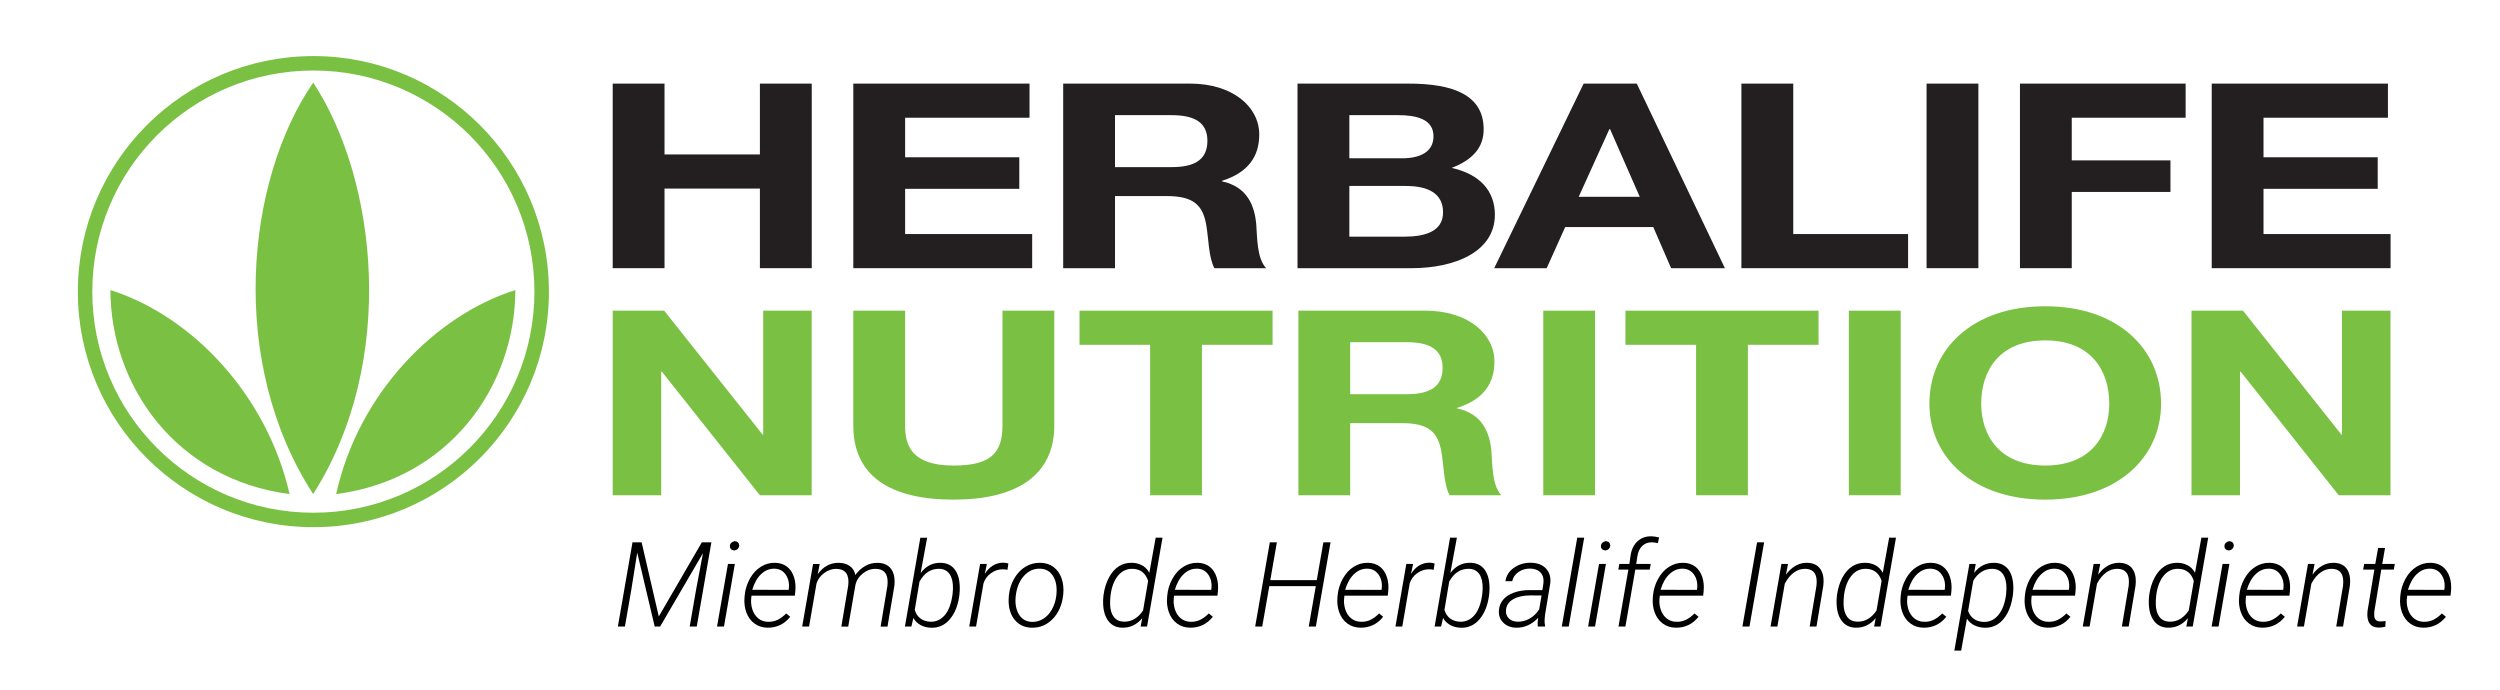 <?xml version="1.0" encoding="UTF-8"?> <!-- Generator: Adobe Illustrator 25.0.0, SVG Export Plug-In . SVG Version: 6.00 Build 0) --> <svg xmlns="http://www.w3.org/2000/svg" xmlns:xlink="http://www.w3.org/1999/xlink" version="1.1" id="Layer_1" x="0px" y="0px" width="1293px" height="357px" viewBox="0 0 1293 357" xml:space="preserve"> <g> <g> <g> <path fill="#7AC143" d="M162.11,265.18c-63.24,0-114.37-51.22-114.37-114.33c0-63.2,51.13-114.38,114.37-114.38 c63.13,0,114.3,51.18,114.3,114.38C276.41,213.97,225.24,265.18,162.11,265.18 M162.11,29C94.82,29,40.26,83.59,40.26,150.85 s54.56,121.8,121.86,121.8c67.23,0,121.78-54.54,121.78-121.8S229.34,29,162.11,29"></path> <path fill="#7AC143" d="M57.1,150.02c41.59,13.1,80.8,53.65,92.68,105.52C91.32,247.94,57.24,199.9,57.1,150.02"></path> <path fill="#7AC143" d="M266.54,150.02c-41.58,13.1-81.28,53.65-92.67,105.52C232.32,247.94,266.42,199.9,266.54,150.02"></path> <path fill="#7AC143" d="M161.96,255.54c-44.33-68.43-34.75-162.28,0.04-212.83C195.19,93.26,205.56,187.11,161.96,255.54"></path> <polygon fill="#231F20" points="316.89,43.24 343.69,43.24 343.69,79.88 393.02,79.88 393.02,43.24 419.83,43.24 419.83,138.7 393.02,138.7 393.02,97.53 343.69,97.53 343.69,138.7 316.89,138.7 "></polygon> <polygon fill="#231F20" points="441.33,43.24 532.47,43.24 532.47,60.89 468.13,60.89 468.13,81.34 527.18,81.34 527.18,97.66 468.13,97.66 468.13,121.05 533.84,121.05 533.84,138.7 441.33,138.7 "></polygon> <path fill="#231F20" d="M549.88,43.24h65.72c21.85,0,35.68,11.91,35.68,26.35c0,11.23-5.63,19.65-19.29,23.93v0.26 c13.14,2.82,16.89,12.58,17.75,22.34c0.5,6.02,0.18,17.38,5.12,22.59h-26.8c-3.07-6-2.9-15.23-4.27-22.86 c-1.88-10.02-6.82-14.44-20.31-14.44h-26.8v37.3h-26.8V43.24z M576.68,86.43h29.36c12.11,0,18.43-4.02,18.43-13.64 c0-9.21-6.31-13.23-18.43-13.23h-29.36V86.43z"></path> <path fill="#231F20" d="M671.08,43.24h57.35c23.23,0,38.92,5.88,38.92,23.68c0,9.48-5.79,15.77-16.56,19.92 c15.02,3.32,22.36,12.3,22.36,24.19c0,19.39-21,27.67-43.02,27.67h-59.06V43.24z M725.01,81.88c9.56,0,16.39-3.35,16.39-11.37 c0-8.96-8.88-10.96-18.43-10.96h-25.09v22.32H725.01z M726.55,122.39c10.42,0,19.8-2.67,19.8-12.56 c0-9.77-7.67-13.65-19.28-13.65h-29.19v26.21H726.55z"></path> <path fill="#231F20" d="M819.06,43.24h27.48l45.58,95.46H864.3l-9.22-21.25h-45.57l-9.56,21.25h-27.14L819.06,43.24z M848.08,101.8l-15.37-35.03h-0.33l-15.88,35.03H848.08z"></path> <polygon fill="#231F20" points="900.65,43.24 927.47,43.24 927.47,121.05 986.86,121.05 986.86,138.7 900.65,138.7 "></polygon> <rect x="996.42" y="43.24" fill="#231F20" width="26.8" height="95.46"></rect> <polygon fill="#231F20" points="1044.72,43.24 1130.41,43.24 1130.41,60.89 1071.51,60.89 1071.51,82.95 1122.56,82.95 1122.56,99.27 1071.51,99.27 1071.51,138.7 1044.72,138.7 "></polygon> <polygon fill="#231F20" points="1143.9,43.24 1235.04,43.24 1235.04,60.89 1170.69,60.89 1170.69,81.34 1229.75,81.34 1229.75,97.66 1170.69,97.66 1170.69,121.05 1236.41,121.05 1236.41,138.7 1143.9,138.7 "></polygon> <polygon fill="#7AC143" points="316.89,160.68 343.51,160.68 394.38,224.73 394.72,224.73 394.72,160.68 419.81,160.68 419.81,256.14 393.01,256.14 342.31,192.23 341.97,192.23 341.97,256.14 316.89,256.14 "></polygon> <path fill="#7AC143" d="M545.28,220.04c0,25.8-19.46,38.37-52.06,38.37c-32.95,0-51.9-12.28-51.9-38.37v-59.36h26.8v59.36 c0,10.43,3.42,20.74,25.1,20.74c19.11,0,25.26-6.43,25.26-20.74v-59.36h26.8V220.04z"></path> <polygon fill="#7AC143" points="594.85,178.33 558.33,178.33 558.33,160.68 658.18,160.68 658.18,178.33 621.65,178.33 621.65,256.14 594.85,256.14 "></polygon> <path fill="#7AC143" d="M671.53,160.68h65.71c21.86,0,35.68,11.9,35.68,26.33c0,11.25-5.63,19.67-19.3,23.94v0.28 c13.14,2.81,16.91,12.57,17.75,22.31c0.51,6.02,0.17,17.4,5.12,22.61H749.7c-3.08-6.02-2.9-15.24-4.27-22.86 c-1.87-10.02-6.82-14.44-20.31-14.44h-26.8v37.31h-26.79V160.68z M698.32,203.87h29.36c12.11,0,18.43-4.01,18.43-13.64 c0-9.23-6.32-13.24-18.43-13.24h-29.36V203.87z"></path> <rect x="798.18" y="160.68" fill="#7AC143" width="26.79" height="95.46"></rect> <polygon fill="#7AC143" points="877.21,178.33 840.68,178.33 840.68,160.68 940.54,160.68 940.54,178.33 904.01,178.33 904.01,256.14 877.21,256.14 "></polygon> <rect x="956.24" y="160.68" fill="#7AC143" width="26.8" height="95.46"></rect> <path fill="#7AC143" d="M1057.8,158.4c37.54,0,59.91,22.06,59.91,50.41c0,27.55-22.36,49.6-59.91,49.6 c-37.55,0-59.91-22.04-59.91-49.6C997.89,180.46,1020.25,158.4,1057.8,158.4 M1057.8,240.77c24.07,0,33.11-16.04,33.11-31.96 c0-16.71-9.04-32.76-33.11-32.76s-33.12,16.04-33.12,32.76C1024.68,224.73,1033.73,240.77,1057.8,240.77"></path> <polygon fill="#7AC143" points="1133.44,160.68 1160.08,160.68 1210.93,224.73 1211.28,224.73 1211.28,160.68 1236.37,160.68 1236.37,256.14 1209.58,256.14 1158.88,192.23 1158.53,192.23 1158.53,256.14 1133.44,256.14 "></polygon> </g> </g> <g> <path d="M331.85,280.49l8.88,38.35l22.26-38.35h4.94l-7.57,43.56h-3.65l3.32-19.12l3.56-18.85l-22.17,37.96h-2.81l-9.03-38.26 l-3.08,19.33l-3.29,18.94h-3.65l7.57-43.56H331.85z"></path> <path d="M374.44,324.04h-3.59l5.65-32.37h3.56L374.44,324.04z M377.5,282.31c0.1-1.3,0.96-2.11,2.57-2.45 c0.78,0.14,1.33,0.38,1.66,0.73c0.33,0.35,0.54,0.92,0.64,1.72c-0.2,0.76-0.49,1.31-0.87,1.66c-0.38,0.35-0.95,0.6-1.71,0.76 C378.18,284.5,377.42,283.69,377.5,282.31z"></path> <path d="M396.91,324.64c-2.59-0.04-4.84-0.76-6.73-2.17s-3.29-3.32-4.17-5.74c-0.89-2.42-1.2-5.04-0.94-7.85l0.09-1.02 c0.28-2.99,1.17-5.84,2.66-8.54c1.5-2.7,3.39-4.77,5.68-6.19c2.29-1.43,4.75-2.11,7.36-2.05c2.41,0.04,4.45,0.7,6.12,1.97 s2.88,3.05,3.63,5.32s1,4.79,0.72,7.54l-0.24,2.18h-22.41l-0.09,0.72c-0.3,2.17-0.14,4.25,0.48,6.24s1.63,3.56,3.04,4.73 s3.1,1.77,5.07,1.81c1.92,0.06,3.64-0.31,5.18-1.11c1.54-0.8,2.95-1.87,4.25-3.2l2.09,1.71c-1.46,1.88-3.19,3.3-5.19,4.26 C401.5,324.22,399.3,324.68,396.91,324.64z M400.68,294.13c-2.59-0.1-4.92,0.82-6.97,2.75c-2.05,1.93-3.6,4.66-4.64,8.17 l18.79,0.03l0.09-0.45c0.36-2.83-0.14-5.27-1.5-7.31S403.17,294.21,400.68,294.13z"></path> <path d="M423.95,291.68l-1.02,5.27c2.91-3.99,6.57-5.94,10.98-5.86c2.27,0.04,4.16,0.61,5.67,1.71c1.5,1.1,2.44,2.62,2.8,4.58 c1.48-2.01,3.2-3.58,5.16-4.68c1.96-1.11,4.1-1.64,6.42-1.6c3.07,0.06,5.35,1.07,6.83,3.04c1.49,1.96,2.1,4.68,1.84,8.15 l-0.06,0.69l-3.56,21.09h-3.56l3.53-21.13c0.12-1.17,0.13-2.29,0.03-3.35c-0.4-3.53-2.41-5.32-6.04-5.38 c-2.43-0.04-4.67,0.75-6.72,2.38c-2.04,1.62-3.33,3.65-3.84,6.08l-3.71,21.4h-3.56l3.59-21.4c0.58-5.5-1.45-8.32-6.07-8.46 c-2.29-0.04-4.43,0.68-6.4,2.15c-1.97,1.47-3.3,3.31-3.98,5.5l-3.83,22.2h-3.56l5.62-32.37H423.95z"></path> <path d="M496.17,308.01c-0.7,5.15-2.34,9.23-4.92,12.26c-2.58,3.03-5.78,4.5-9.59,4.4c-2.11-0.04-3.97-0.51-5.58-1.41 s-2.84-2.11-3.69-3.65l-1.02,4.43h-3.35L476,278.1h3.53l-3.38,18.28c2.77-3.65,6.27-5.42,10.5-5.29c3.09,0.08,5.47,1.23,7.15,3.44 c1.67,2.21,2.54,5.27,2.6,9.18c0.02,1.28-0.04,2.5-0.18,3.68L496.17,308.01z M492.67,307.32l0.21-2.84 c0.06-3.24-0.51-5.75-1.71-7.52c-1.2-1.77-2.98-2.7-5.35-2.78c-4.37-0.08-7.79,2.13-10.26,6.63l-2.45,14.63 c0.58,1.93,1.57,3.42,2.98,4.46s3.12,1.6,5.13,1.66c2.97,0.06,5.46-1.09,7.46-3.45C490.68,315.76,492.01,312.16,492.67,307.32z"></path> <path d="M521.06,294.7c-0.78-0.16-1.57-0.25-2.36-0.27c-2.27,0-4.36,0.69-6.25,2.08c-1.89,1.39-3.16,3.15-3.8,5.28l-3.83,22.26 h-3.53l5.62-32.37h3.5l-1.08,5.15c1.18-1.91,2.6-3.37,4.26-4.37s3.5-1.48,5.49-1.44c0.7,0,1.51,0.14,2.45,0.42L521.06,294.7z"></path> <path d="M521.83,307.56c0.36-3.13,1.32-6,2.87-8.6c1.56-2.6,3.5-4.58,5.82-5.94s4.84-2,7.55-1.94c2.67,0.04,4.95,0.77,6.84,2.2 c1.88,1.43,3.26,3.37,4.13,5.83s1.16,5.19,0.88,8.18l-0.06,0.57c-0.6,5.11-2.41,9.2-5.43,12.29c-3.02,3.09-6.65,4.59-10.87,4.49 c-3.63-0.06-6.53-1.4-8.71-4.01s-3.24-6.06-3.2-10.35l0.09-1.71L521.83,307.56z M525.3,308.58c-0.26,2.37-0.08,4.56,0.52,6.57 c0.61,2,1.58,3.57,2.92,4.71c1.34,1.14,3,1.74,5,1.79c2.15,0.04,4.12-0.51,5.91-1.64s3.26-2.74,4.41-4.82 c1.16-2.07,1.9-4.37,2.24-6.88l0.09-0.99c0.36-3.85-0.23-6.99-1.78-9.44s-3.78-3.69-6.72-3.75c-3.19-0.1-5.95,1.13-8.27,3.69 c-2.32,2.56-3.74,5.97-4.26,10.22L525.3,308.58z"></path> <path d="M570.74,307.77c0.46-3.39,1.39-6.4,2.78-9.02c1.4-2.62,3.11-4.57,5.13-5.85c2.02-1.28,4.29-1.88,6.81-1.82 c1.91,0.04,3.66,0.48,5.23,1.33s2.82,2.13,3.74,3.84l3.29-18.16h3.53l-7.99,45.95h-3.32l0.81-4.31c-2.81,3.39-6.3,5.03-10.47,4.91 c-3.01-0.08-5.37-1.25-7.07-3.52c-1.71-2.26-2.6-5.31-2.68-9.14c-0.04-1.24,0.01-2.43,0.15-3.59L570.74,307.77z M574.33,308.37 c-0.16,1.33-0.22,2.76-0.18,4.27c0.08,2.73,0.71,4.87,1.9,6.43c1.19,1.56,2.88,2.38,5.07,2.46c2.21,0.06,4.16-0.45,5.83-1.52 c1.68-1.07,3.09-2.51,4.25-4.3l2.6-15.22c-0.58-1.93-1.53-3.45-2.86-4.55c-1.33-1.1-3.02-1.69-5.07-1.75 c-3.03-0.1-5.56,1.06-7.58,3.48s-3.33,5.78-3.9,10.07L574.33,308.37z"></path> <path d="M615.47,324.64c-2.59-0.04-4.84-0.76-6.73-2.17s-3.29-3.32-4.17-5.74c-0.89-2.42-1.2-5.04-0.94-7.85l0.09-1.02 c0.28-2.99,1.17-5.84,2.66-8.54c1.5-2.7,3.39-4.77,5.68-6.19c2.29-1.43,4.75-2.11,7.36-2.05c2.41,0.04,4.45,0.7,6.12,1.97 s2.88,3.05,3.63,5.32s1,4.79,0.72,7.54l-0.24,2.18h-22.41l-0.09,0.72c-0.3,2.17-0.14,4.25,0.48,6.24s1.63,3.56,3.04,4.73 s3.1,1.77,5.07,1.81c1.92,0.06,3.64-0.31,5.18-1.11c1.54-0.8,2.95-1.87,4.25-3.2l2.09,1.71c-1.46,1.88-3.19,3.3-5.19,4.26 C620.06,324.22,617.86,324.68,615.47,324.64z M619.24,294.13c-2.59-0.1-4.92,0.82-6.97,2.75c-2.05,1.93-3.6,4.66-4.64,8.17 l18.79,0.03l0.09-0.45c0.36-2.83-0.14-5.27-1.5-7.31S621.73,294.21,619.24,294.13z"></path> <path d="M680.56,324.04h-3.68l3.65-20.88h-24.05l-3.65,20.88h-3.65l7.57-43.56h3.65l-3.41,19.56h24.05l3.41-19.56h3.71 L680.56,324.04z"></path> <path d="M703.57,324.64c-2.59-0.04-4.84-0.76-6.73-2.17s-3.29-3.32-4.17-5.74c-0.89-2.42-1.2-5.04-0.94-7.85l0.09-1.02 c0.28-2.99,1.17-5.84,2.66-8.54c1.5-2.7,3.39-4.77,5.68-6.19c2.29-1.43,4.75-2.11,7.36-2.05c2.41,0.04,4.45,0.7,6.12,1.97 s2.88,3.05,3.63,5.32s1,4.79,0.72,7.54l-0.24,2.18h-22.41l-0.09,0.72c-0.3,2.17-0.14,4.25,0.48,6.24s1.63,3.56,3.04,4.73 s3.1,1.77,5.07,1.81c1.92,0.06,3.64-0.31,5.18-1.11c1.54-0.8,2.95-1.87,4.25-3.2l2.09,1.71c-1.46,1.88-3.19,3.3-5.19,4.26 C708.16,324.22,705.96,324.68,703.57,324.64z M707.33,294.13c-2.59-0.1-4.92,0.82-6.97,2.75c-2.05,1.93-3.6,4.66-4.64,8.17 l18.79,0.03l0.09-0.45c0.36-2.83-0.14-5.27-1.5-7.31S709.83,294.21,707.33,294.13z"></path> <path d="M741.5,294.7c-0.78-0.16-1.57-0.25-2.36-0.27c-2.27,0-4.36,0.69-6.25,2.08c-1.89,1.39-3.16,3.15-3.8,5.28l-3.83,22.26 h-3.53l5.62-32.37h3.5l-1.08,5.15c1.18-1.91,2.6-3.37,4.26-4.37s3.5-1.48,5.49-1.44c0.7,0,1.51,0.14,2.45,0.42L741.5,294.7z"></path> <path d="M770.13,308.01c-0.7,5.15-2.34,9.23-4.92,12.26c-2.58,3.03-5.78,4.5-9.59,4.4c-2.11-0.04-3.97-0.51-5.58-1.41 s-2.84-2.11-3.69-3.65l-1.02,4.43h-3.35l7.99-45.95h3.53l-3.38,18.28c2.77-3.65,6.27-5.42,10.5-5.29 c3.09,0.08,5.47,1.23,7.15,3.44c1.67,2.21,2.54,5.27,2.6,9.18c0.02,1.28-0.04,2.5-0.18,3.68L770.13,308.01z M766.63,307.32 l0.21-2.84c0.06-3.24-0.51-5.75-1.71-7.52c-1.2-1.77-2.98-2.7-5.35-2.78c-4.37-0.08-7.79,2.13-10.26,6.63l-2.45,14.63 c0.58,1.93,1.57,3.42,2.98,4.46s3.12,1.6,5.13,1.66c2.97,0.06,5.46-1.09,7.46-3.45C764.64,315.76,765.97,312.16,766.63,307.32z"></path> <path d="M795.37,324.04c-0.1-0.76-0.13-1.52-0.09-2.27l0.27-2.24c-1.5,1.62-3.21,2.88-5.13,3.8s-4,1.36-6.24,1.32 c-2.73-0.04-4.95-0.9-6.66-2.59c-1.71-1.69-2.47-3.8-2.29-6.36c0.16-2.13,0.89-3.98,2.2-5.55c1.31-1.57,3.17-2.78,5.58-3.65 c2.41-0.87,5.12-1.3,8.11-1.3l6.61,0.03l0.54-3.71c0.24-2.21-0.24-3.99-1.44-5.33s-2.96-2.04-5.29-2.12 c-2.35-0.04-4.4,0.54-6.15,1.75c-1.75,1.21-2.84,2.8-3.28,4.77h-3.5c0.4-2.83,1.85-5.14,4.37-6.92c2.51-1.79,5.48-2.66,8.92-2.62 c3.33,0.08,5.9,1.09,7.7,3.02s2.54,4.45,2.2,7.54l-2.69,16.27l-0.24,2.6c-0.06,1.08,0.02,2.14,0.24,3.2l-0.06,0.36H795.37z M784.78,321.53c2.19,0.08,4.29-0.44,6.3-1.57c2-1.13,3.67-2.73,4.98-4.81l1.23-7.17l-5.71-0.03c-3.63,0-6.59,0.64-8.88,1.93 c-2.29,1.29-3.56,3.13-3.8,5.53c-0.18,1.76,0.28,3.21,1.39,4.35C781.39,320.9,782.89,321.49,784.78,321.53z"></path> <path d="M811.35,324.04h-3.59l7.99-45.95h3.59L811.35,324.04z"></path> <path d="M824.96,324.04h-3.59l5.65-32.37h3.56L824.96,324.04z M828.01,282.31c0.1-1.3,0.96-2.11,2.57-2.45 c0.78,0.14,1.33,0.38,1.66,0.73c0.33,0.35,0.54,0.92,0.64,1.72c-0.2,0.76-0.49,1.31-0.87,1.66c-0.38,0.35-0.95,0.6-1.71,0.76 C828.7,284.5,827.93,283.69,828.01,282.31z"></path> <path d="M837.08,324.04l5.12-29.44h-5.21l0.54-2.93h5.18l0.63-4.4c0.5-3.17,1.71-5.62,3.63-7.36c1.92-1.74,4.32-2.58,7.19-2.54 c1.16,0.04,2.46,0.24,3.92,0.6l-0.63,2.96c-1.12-0.3-2.18-0.45-3.2-0.45c-2,0-3.65,0.65-4.95,1.94c-1.31,1.3-2.13,3.1-2.47,5.41 l-0.57,3.83h7.51l-0.54,2.93h-7.45l-5.12,29.44H837.08z"></path> <path d="M866.69,324.64c-2.59-0.04-4.84-0.76-6.73-2.17s-3.29-3.32-4.17-5.74c-0.89-2.42-1.2-5.04-0.94-7.85l0.09-1.02 c0.28-2.99,1.17-5.84,2.66-8.54c1.5-2.7,3.39-4.77,5.68-6.19c2.29-1.43,4.75-2.11,7.36-2.05c2.41,0.04,4.45,0.7,6.12,1.97 s2.88,3.05,3.63,5.32s1,4.79,0.72,7.54l-0.24,2.18h-22.41l-0.09,0.72c-0.3,2.17-0.14,4.25,0.48,6.24s1.63,3.56,3.04,4.73 s3.1,1.77,5.07,1.81c1.92,0.06,3.64-0.31,5.18-1.11c1.54-0.8,2.95-1.87,4.25-3.2l2.09,1.71c-1.46,1.88-3.19,3.3-5.19,4.26 C871.28,324.22,869.08,324.68,866.69,324.64z M870.46,294.13c-2.59-0.1-4.92,0.82-6.97,2.75c-2.05,1.93-3.6,4.66-4.64,8.17 l18.79,0.03l0.09-0.45c0.36-2.83-0.14-5.27-1.5-7.31S872.95,294.21,870.46,294.13z"></path> <path d="M904.83,324.04h-3.65l7.57-43.56h3.65L904.83,324.04z"></path> <path d="M924.76,291.68l-1.08,5.53c1.44-1.99,3.1-3.52,4.98-4.59c1.88-1.07,3.9-1.58,6.06-1.54c3.11,0.08,5.37,1.17,6.79,3.26 c1.42,2.09,1.92,4.98,1.5,8.65l-3.53,21.06h-3.53l3.53-21.1c0.12-1.14,0.14-2.23,0.06-3.29c-0.34-3.55-2.27-5.37-5.8-5.47 c-2.09-0.04-4.05,0.58-5.86,1.87c-1.82,1.29-3.41,3.22-4.79,5.81l-3.83,22.17h-3.53l5.62-32.37H924.76z"></path> <path d="M950.09,307.77c0.46-3.39,1.39-6.4,2.78-9.02c1.4-2.62,3.11-4.57,5.13-5.85c2.02-1.28,4.29-1.88,6.81-1.82 c1.91,0.04,3.66,0.48,5.23,1.33s2.82,2.13,3.74,3.84l3.29-18.16h3.53l-7.99,45.95h-3.32l0.81-4.31c-2.81,3.39-6.3,5.03-10.47,4.91 c-3.01-0.08-5.37-1.25-7.07-3.52c-1.71-2.26-2.6-5.31-2.68-9.14c-0.04-1.24,0.01-2.43,0.15-3.59L950.09,307.77z M953.68,308.37 c-0.16,1.33-0.22,2.76-0.18,4.27c0.08,2.73,0.71,4.87,1.9,6.43c1.19,1.56,2.88,2.38,5.07,2.46c2.21,0.06,4.16-0.45,5.83-1.52 c1.68-1.07,3.09-2.51,4.25-4.3l2.6-15.22c-0.58-1.93-1.53-3.45-2.86-4.55c-1.33-1.1-3.02-1.69-5.07-1.75 c-3.03-0.1-5.56,1.06-7.58,3.48s-3.33,5.78-3.9,10.07L953.68,308.37z"></path> <path d="M994.82,324.64c-2.59-0.04-4.84-0.76-6.73-2.17s-3.29-3.32-4.17-5.74c-0.89-2.42-1.2-5.04-0.94-7.85l0.09-1.02 c0.28-2.99,1.17-5.84,2.66-8.54c1.5-2.7,3.39-4.77,5.68-6.19c2.29-1.43,4.75-2.11,7.36-2.05c2.41,0.04,4.45,0.7,6.12,1.97 s2.88,3.05,3.63,5.32s1,4.79,0.72,7.54l-0.24,2.18h-22.41l-0.09,0.72c-0.3,2.17-0.14,4.25,0.48,6.24s1.63,3.56,3.04,4.73 s3.1,1.77,5.07,1.81c1.92,0.06,3.64-0.31,5.18-1.11c1.54-0.8,2.95-1.87,4.25-3.2l2.09,1.71c-1.46,1.88-3.19,3.3-5.19,4.26 C999.41,324.22,997.21,324.68,994.82,324.64z M998.58,294.13c-2.59-0.1-4.92,0.82-6.97,2.75c-2.05,1.93-3.6,4.66-4.64,8.17 l18.79,0.03l0.09-0.45c0.36-2.83-0.14-5.27-1.5-7.31S1001.08,294.21,998.58,294.13z"></path> <path d="M1026.55,324.67c-1.85-0.04-3.6-0.43-5.25-1.18c-1.64-0.75-2.98-1.92-3.99-3.51l-2.99,16.51h-3.53l7.78-44.81h3.29 l-0.84,4.58c2.81-3.57,6.33-5.29,10.56-5.17c3.03,0.08,5.39,1.21,7.09,3.38c1.69,2.17,2.57,5.26,2.63,9.24 c0.02,1.26-0.04,2.47-0.18,3.65l-0.12,0.84c-0.5,3.49-1.44,6.5-2.81,9.03c-1.38,2.53-3.05,4.42-5.03,5.67 S1028.99,324.73,1026.55,324.67z M1037.56,307.37l0.18-2.84c0.06-3.19-0.52-5.69-1.74-7.5s-3.02-2.76-5.41-2.84 c-2.09-0.04-3.99,0.47-5.7,1.54c-1.71,1.07-3.15,2.61-4.32,4.65l-2.66,15.57c0.64,1.83,1.65,3.23,3.04,4.18 c1.39,0.96,3.05,1.46,4.98,1.52c2.89,0.1,5.34-0.98,7.34-3.24c2-2.26,3.36-5.41,4.05-9.46L1037.56,307.37z"></path> <path d="M1059.04,324.64c-2.59-0.04-4.84-0.76-6.73-2.17s-3.29-3.32-4.17-5.74c-0.89-2.42-1.2-5.04-0.94-7.85l0.09-1.02 c0.28-2.99,1.17-5.84,2.66-8.54c1.5-2.7,3.39-4.77,5.68-6.19c2.29-1.43,4.75-2.11,7.36-2.05c2.41,0.04,4.45,0.7,6.12,1.97 s2.88,3.05,3.63,5.32s1,4.79,0.72,7.54l-0.24,2.18h-22.41l-0.09,0.72c-0.3,2.17-0.14,4.25,0.48,6.24s1.63,3.56,3.04,4.73 s3.1,1.77,5.07,1.81c1.92,0.06,3.64-0.31,5.18-1.11c1.54-0.8,2.95-1.87,4.25-3.2l2.09,1.71c-1.46,1.88-3.19,3.3-5.19,4.26 C1063.63,324.22,1061.44,324.68,1059.04,324.64z M1062.81,294.13c-2.59-0.1-4.92,0.82-6.97,2.75c-2.05,1.93-3.6,4.66-4.64,8.17 l18.79,0.03l0.09-0.45c0.36-2.83-0.14-5.27-1.5-7.31S1065.3,294.21,1062.81,294.13z"></path> <path d="M1086.24,291.68l-1.08,5.53c1.44-1.99,3.1-3.52,4.98-4.59c1.88-1.07,3.9-1.58,6.06-1.54c3.11,0.08,5.37,1.17,6.79,3.26 c1.42,2.09,1.92,4.98,1.5,8.65l-3.53,21.06h-3.53l3.53-21.1c0.12-1.14,0.14-2.23,0.06-3.29c-0.34-3.55-2.27-5.37-5.8-5.47 c-2.09-0.04-4.05,0.58-5.86,1.87c-1.82,1.29-3.41,3.22-4.79,5.81l-3.83,22.17h-3.53l5.62-32.37H1086.24z"></path> <path d="M1111.57,307.77c0.46-3.39,1.39-6.4,2.78-9.02c1.4-2.62,3.11-4.57,5.13-5.85c2.02-1.28,4.29-1.88,6.81-1.82 c1.91,0.04,3.66,0.48,5.23,1.33s2.82,2.13,3.74,3.84l3.29-18.16h3.53l-7.99,45.95h-3.32l0.81-4.31c-2.81,3.39-6.3,5.03-10.47,4.91 c-3.01-0.08-5.37-1.25-7.07-3.52c-1.71-2.26-2.6-5.31-2.68-9.14c-0.04-1.24,0.01-2.43,0.15-3.59L1111.57,307.77z M1115.16,308.37 c-0.16,1.33-0.22,2.76-0.18,4.27c0.08,2.73,0.71,4.87,1.9,6.43c1.19,1.56,2.88,2.38,5.07,2.46c2.21,0.06,4.16-0.45,5.83-1.52 c1.68-1.07,3.09-2.51,4.25-4.3l2.6-15.22c-0.58-1.93-1.53-3.45-2.86-4.55c-1.33-1.1-3.02-1.69-5.07-1.75 c-3.03-0.1-5.56,1.06-7.58,3.48s-3.33,5.78-3.9,10.07L1115.16,308.37z"></path> <path d="M1147.44,324.04h-3.59l5.65-32.37h3.56L1147.44,324.04z M1150.49,282.31c0.1-1.3,0.96-2.11,2.57-2.45 c0.78,0.14,1.33,0.38,1.66,0.73c0.33,0.35,0.54,0.92,0.64,1.72c-0.2,0.76-0.49,1.31-0.87,1.66c-0.38,0.35-0.95,0.6-1.71,0.76 C1151.18,284.5,1150.41,283.69,1150.49,282.31z"></path> <path d="M1169.91,324.64c-2.59-0.04-4.84-0.76-6.73-2.17s-3.29-3.32-4.17-5.74c-0.89-2.42-1.2-5.04-0.94-7.85l0.09-1.02 c0.28-2.99,1.17-5.84,2.66-8.54c1.5-2.7,3.39-4.77,5.68-6.19c2.29-1.43,4.75-2.11,7.36-2.05c2.41,0.04,4.45,0.7,6.12,1.97 s2.88,3.05,3.63,5.32s1,4.79,0.72,7.54l-0.24,2.18h-22.41l-0.09,0.72c-0.3,2.17-0.14,4.25,0.48,6.24s1.63,3.56,3.04,4.73 s3.1,1.77,5.07,1.81c1.92,0.06,3.64-0.31,5.18-1.11c1.54-0.8,2.95-1.87,4.25-3.2l2.09,1.71c-1.46,1.88-3.19,3.3-5.19,4.26 C1174.5,324.22,1172.3,324.68,1169.91,324.64z M1173.68,294.13c-2.59-0.1-4.92,0.82-6.97,2.75c-2.05,1.93-3.6,4.66-4.64,8.17 l18.79,0.03l0.09-0.45c0.36-2.83-0.14-5.27-1.5-7.31S1176.17,294.21,1173.68,294.13z"></path> <path d="M1197.1,291.68l-1.08,5.53c1.44-1.99,3.1-3.52,4.98-4.59c1.88-1.07,3.9-1.58,6.06-1.54c3.11,0.08,5.37,1.17,6.79,3.26 c1.42,2.09,1.92,4.98,1.5,8.65l-3.53,21.06h-3.53l3.53-21.1c0.12-1.14,0.14-2.23,0.06-3.29c-0.34-3.55-2.27-5.37-5.8-5.47 c-2.09-0.04-4.05,0.58-5.86,1.87c-1.82,1.29-3.41,3.22-4.79,5.81l-3.83,22.17h-3.53l5.62-32.37H1197.1z"></path> <path d="M1233.54,283.39l-1.44,8.29h6.49l-0.51,2.93h-6.49l-3.59,21.6l-0.06,1.85c0,2.17,1,3.29,2.99,3.35 c0.62,0.02,1.59-0.05,2.9-0.21l-0.15,2.93c-1.18,0.34-2.37,0.49-3.59,0.45c-2.09-0.04-3.62-0.77-4.58-2.2 c-0.96-1.43-1.31-3.5-1.05-6.21l3.56-21.57h-5.8l0.54-2.93h5.74l1.47-8.29H1233.54z"></path> <path d="M1253.22,324.64c-2.59-0.04-4.84-0.76-6.73-2.17s-3.29-3.32-4.17-5.74c-0.89-2.42-1.2-5.04-0.94-7.85l0.09-1.02 c0.28-2.99,1.17-5.84,2.66-8.54c1.5-2.7,3.39-4.77,5.68-6.19c2.29-1.43,4.75-2.11,7.36-2.05c2.41,0.04,4.45,0.7,6.12,1.97 s2.88,3.05,3.63,5.32s1,4.79,0.72,7.54l-0.24,2.18h-22.41l-0.09,0.72c-0.3,2.17-0.14,4.25,0.48,6.24s1.63,3.56,3.04,4.73 s3.1,1.77,5.07,1.81c1.92,0.06,3.64-0.31,5.18-1.11c1.54-0.8,2.95-1.87,4.25-3.2l2.09,1.71c-1.46,1.88-3.19,3.3-5.19,4.26 C1257.81,324.22,1255.61,324.68,1253.22,324.64z M1256.99,294.13c-2.59-0.1-4.92,0.82-6.97,2.75c-2.05,1.93-3.6,4.66-4.64,8.17 l18.79,0.03l0.09-0.45c0.36-2.83-0.14-5.27-1.5-7.31S1259.48,294.21,1256.99,294.13z"></path> </g> </g> </svg> 